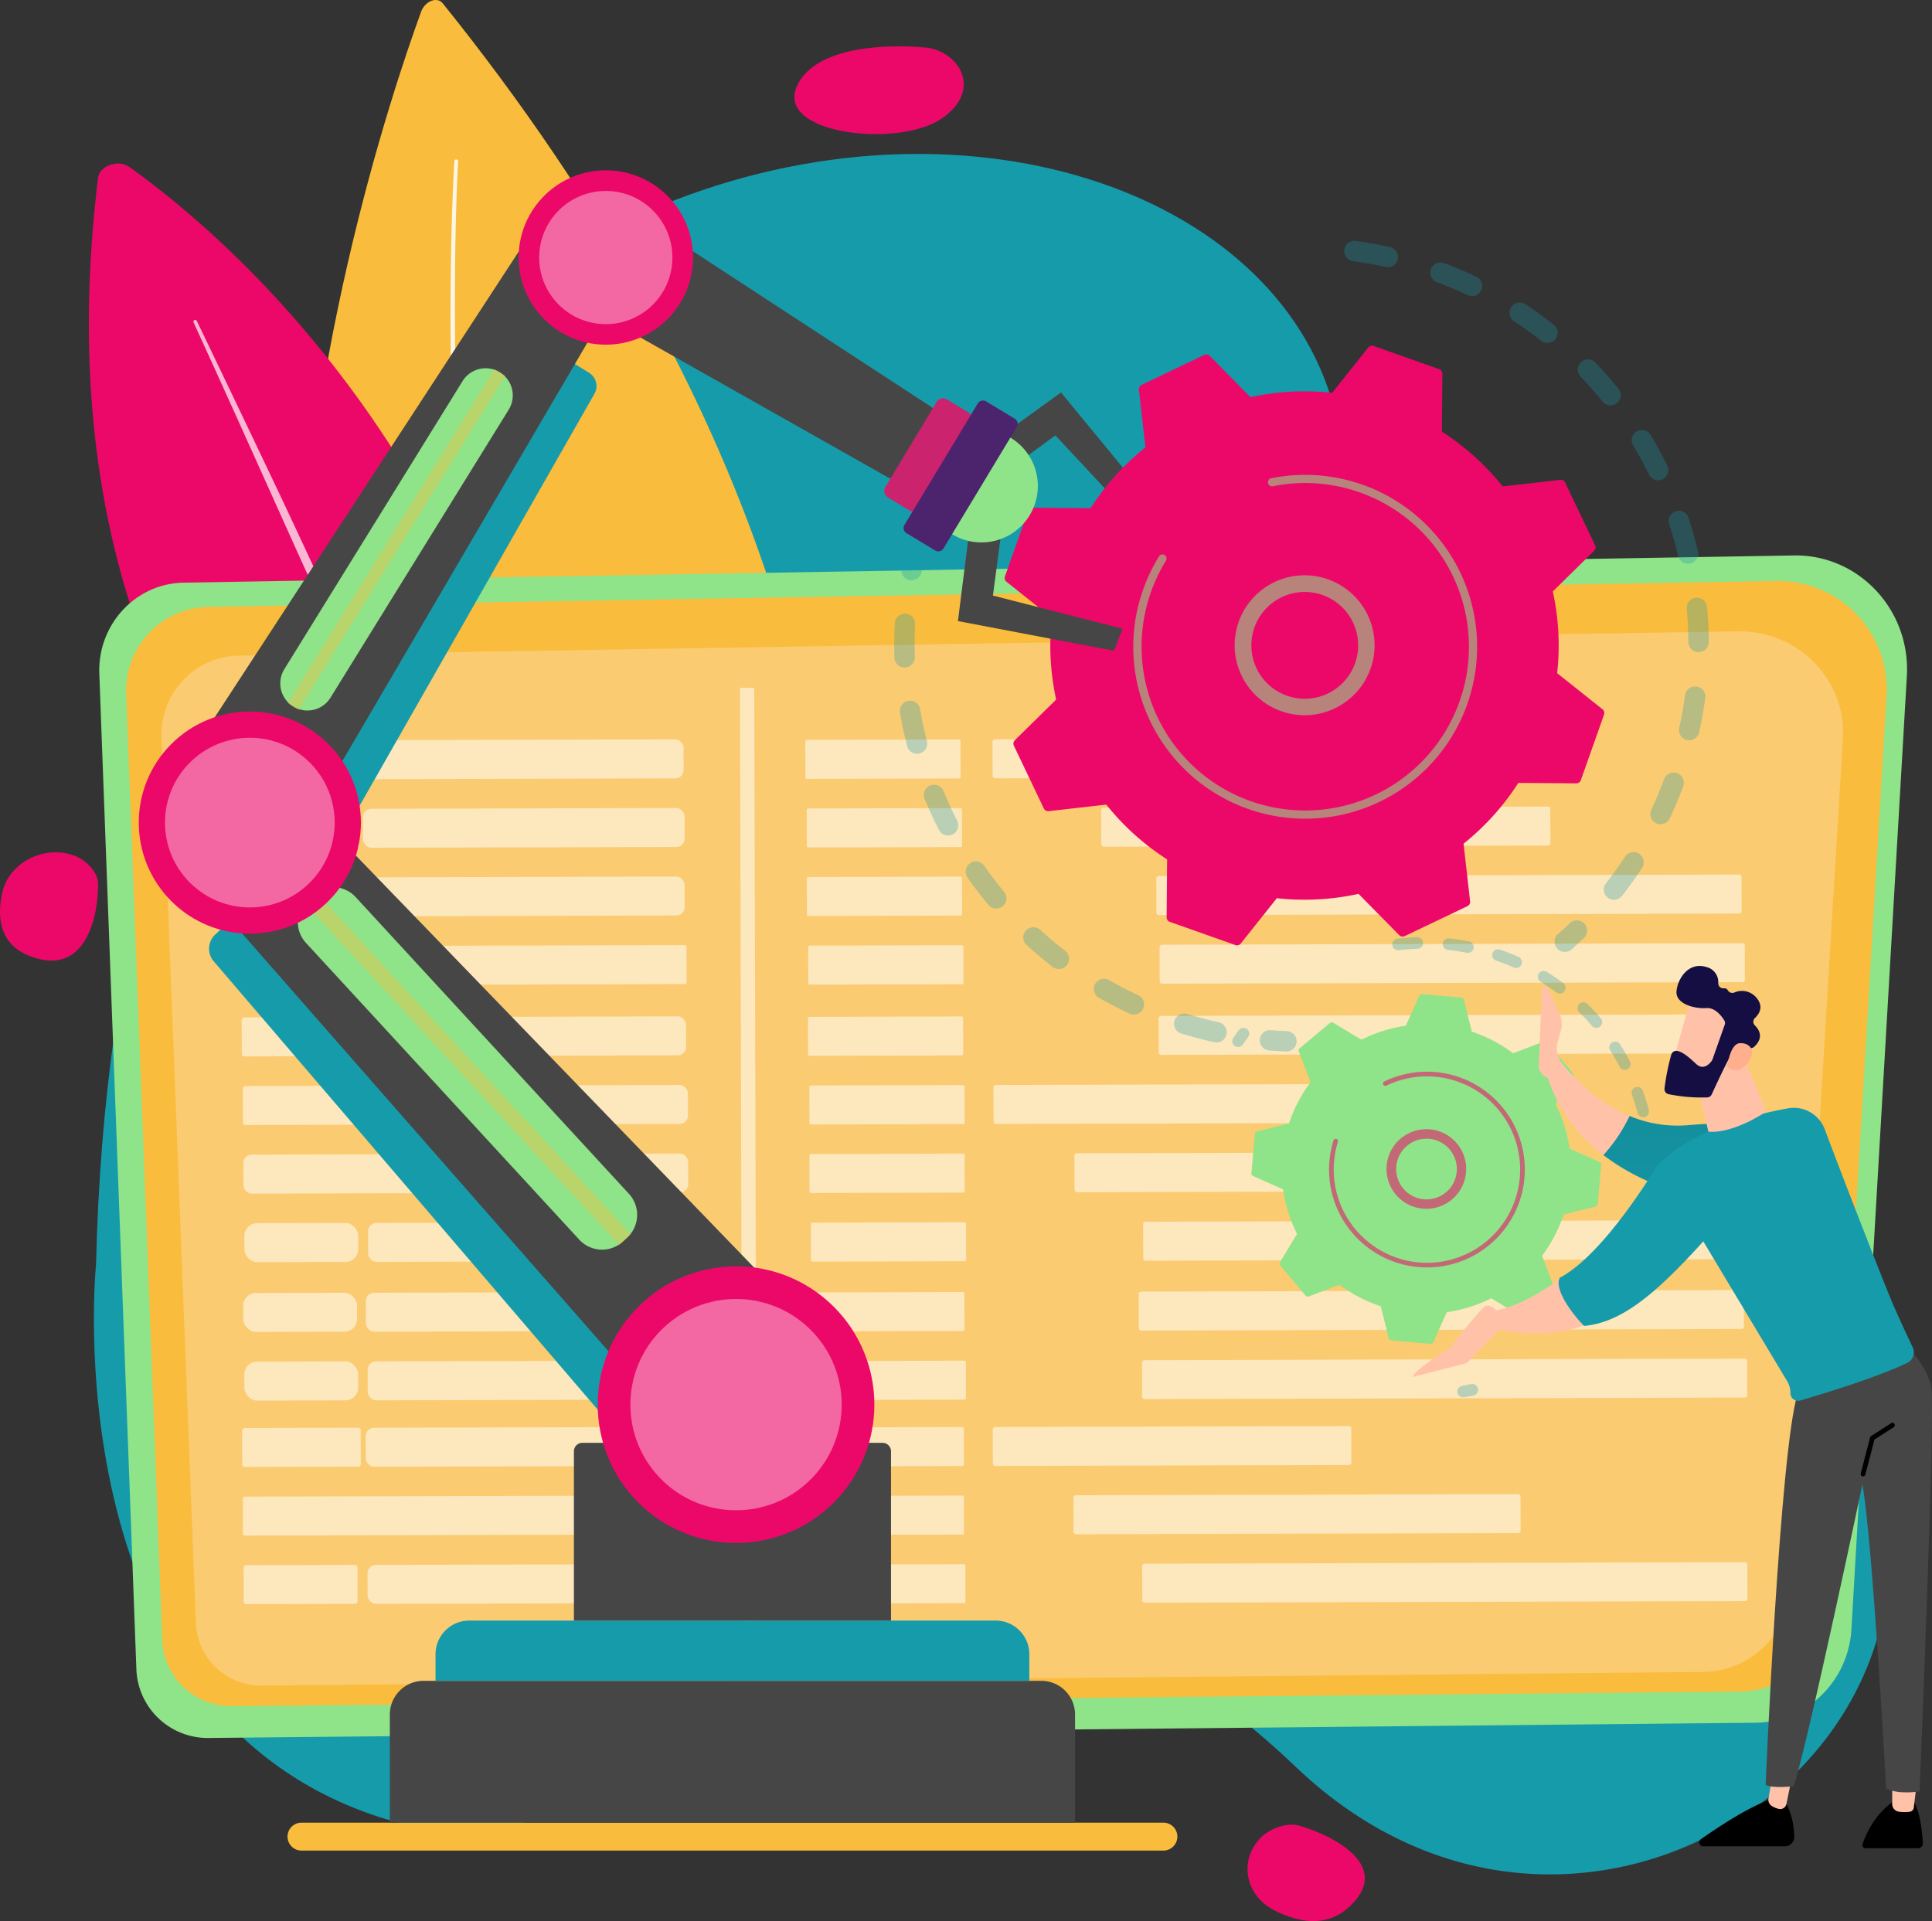 <svg xmlns="http://www.w3.org/2000/svg" xmlns:xlink="http://www.w3.org/1999/xlink" width="572.732" height="569.549" viewBox="0 0 572.732 569.549"><rect x="0" y="0" width="572.732" height="569.549" fill="#333333" stroke="none"/><defs><linearGradient id="linear-gradient" x1="9.456" y1="-4.719" x2="8.027" y2="-4.742" gradientUnits="objectBoundingBox"><stop offset="0" stop-color="#464646"></stop><stop offset="1" stop-color="#464646"></stop></linearGradient><linearGradient id="linear-gradient-2" x1="-1.181" y1="-6.061" x2="0.414" y2="-6.061" gradientUnits="objectBoundingBox"><stop offset="0" stop-color="#169bab"></stop><stop offset="1" stop-color="#169bab"></stop></linearGradient><linearGradient id="linear-gradient-7" x1="26.947" y1="-3.551" x2="33.626" y2="-5.591" gradientUnits="objectBoundingBox"><stop offset="0" stop-color="#cb236d"></stop><stop offset="1" stop-color="#4c246d"></stop></linearGradient><linearGradient id="linear-gradient-9" x1="11.523" y1="-3.92" x2="10.596" y2="-3.095" xlink:href="#linear-gradient-7"></linearGradient><linearGradient id="linear-gradient-10" x1="51.88" y1="-343.441" x2="52.52" y2="-343.441" xlink:href="#linear-gradient-2"></linearGradient><linearGradient id="linear-gradient-15" x1="-18.938" y1="-2.552" x2="-19.185" y2="0.456" gradientUnits="objectBoundingBox"><stop offset="0" stop-color="#138896"></stop><stop offset="1" stop-color="#169bab"></stop></linearGradient><linearGradient id="linear-gradient-16" x1="-39.765" y1="1.651" x2="-38.72" y2="1.651" gradientUnits="objectBoundingBox"><stop offset="0" stop-color="#2b3582"></stop><stop offset="1" stop-color="#150e42"></stop></linearGradient></defs><g id="Aurora_Booking_Automation" data-name="Aurora Booking Automation" transform="translate(0 0)"><g id="Illustration" transform="translate(0 0)"><path id="Tracciato_1051" data-name="Tracciato 1051" d="M141.173,559.47s-13.336,130.2,81.838,163.279,151.245-131.184,273.827-14.158c86.568,82.642,216.623-10.4,163.533-109.114-60.42-112.321-108.793-9.923-150.314-284.677C489.491,178.71,150.135,172.543,141.173,559.47Z" transform="translate(-112.694 -184.743)" fill="#169bab"></path><path id="Tracciato_1052" data-name="Tracciato 1052" d="M21.924,1276.536c-9.132-3.237-19.378,2.288-21.284,11.111-1.5,6.945-.931,15,7.851,18.57,16.987,6.914,20.715-11.963,20.58-21.337C29.011,1280.906,24.76,1277.541,21.924,1276.536Z" transform="translate(0.002 -1022.909)" fill="#ec0868"></path><path id="Tracciato_1053" data-name="Tracciato 1053" d="M1870.912,2734.511c-6.735,6.736-4.754,17.171,3.738,21.567,6.682,3.461,15.273,5.513,22.227-.816,13.451-12.246-4.832-21.355-14.643-24.192C1878.072,2729.868,1873,2732.423,1870.912,2734.511Z" transform="translate(-1497.049 -2189.806)" fill="#ec0868"></path><path id="Tracciato_1054" data-name="Tracciato 1054" d="M1226.5,69.642s-30.069-3.13-36.907,11.319,29.867,18.633,42.789,9.83S1236.961,69.848,1226.5,69.642Z" transform="translate(-953.264 -55.617)" fill="#ec0868"></path><path id="Tracciato_1055" data-name="Tracciato 1055" d="M482.343,3.5c-17.783,48.912-111.7,335.557,96.432,419.08,0,0,102.279-182.35-90-421.584C487.089-1.1,483.508.3,482.343,3.5Z" transform="translate(-357.517 -0.002)" fill="#fabc3c"></path><path id="Tracciato_1056" data-name="Tracciato 1056" d="M676.43,239.261c-.792,15.481-.99,31.014-.935,46.527s.5,31.032,1.256,46.529a886.342,886.342,0,0,0,9.174,92.573c4.8,30.626,11.44,61.028,21.339,90.384,2.5,7.33,5.15,14.6,8.122,21.745s6.157,14.192,9.638,21.091A215.363,215.363,0,0,0,749.984,597h0a1.327,1.327,0,1,1-2.056,1.678h0a217.408,217.408,0,0,1-25.107-39.459q-5.228-10.466-9.631-21.3c-2.948-7.213-5.6-14.54-8.078-21.919-9.833-29.564-16.365-60.095-21.052-90.82a887.786,887.786,0,0,1-8.813-92.791q-1.046-23.28-1.066-46.594c0-15.539.271-31.07,1.129-46.6a.561.561,0,1,1,1.121.061Z" transform="translate(-540.626 -191.383)" fill="#fff" opacity="0.86"></path><path id="Tracciato_1057" data-name="Tracciato 1057" d="M276.987,519.292S109.731,460.368,135.7,248.917c.432-3.526,6-5.475,9.176-3.219C174.483,266.706,275.851,350.882,276.987,519.292Z" transform="translate(-106.623 -196.252)" fill="#ec0868"></path><path id="Tracciato_1058" data-name="Tracciato 1058" d="M290.421,479.072q12.05,25.047,23.97,50.154,5.943,12.563,11.769,25.178l5.8,12.629c1.929,4.21,3.805,8.453,5.707,12.668,7.567,16.914,15.18,33.809,22.434,50.863,7.31,17.036,14.5,34.116,21.161,51.414a.493.493,0,0,1-.283.64.5.5,0,0,1-.634-.269l-5.45-12.767-5.547-12.734c-3.732-8.475-7.421-16.967-11.224-25.41l-11.357-25.356L335.31,580.769l-11.482-25.291c-3.855-8.421-7.627-16.88-11.434-25.325-7.611-16.9-15.2-33.8-22.93-50.63a.529.529,0,1,1,.957-.452Z" transform="translate(-232.081 -383.927)" fill="#fff" opacity="0.71"></path><path id="Tracciato_1059" data-name="Tracciato 1059" d="M173.55,839.327l477.329-8.066c19.215-.325,34.643,16.159,33.5,35.8L667.95,1149.6c-.9,15.464-13.338,27.577-28.471,27.734l-458.828,4.52a21.164,21.164,0,0,1-21.129-20.618L148.544,866.352C148,851.758,159.285,839.559,173.55,839.327Z" transform="translate(-119.102 -666.587)" fill="#8fe388"></path><path id="Tracciato_1060" data-name="Tracciato 1060" d="M213.1,877.206l464.872-7.674A32.152,32.152,0,0,1,710.6,903.589l-16,268.818a28.045,28.045,0,0,1-27.734,26.379L220.022,1203.1a20.4,20.4,0,0,1-20.578-19.612l-10.7-280.559A24.778,24.778,0,0,1,213.1,877.206Z" transform="translate(-151.341 -697.277)" fill="#fabc3c"></path><path id="Tracciato_1061" data-name="Tracciato 1061" d="M264.761,952l444.04-7.191c17.878-.291,32.226,14.4,31.165,31.913L724.679,1228.62a26.572,26.572,0,0,1-26.484,24.719l-426.83,4.045A19.321,19.321,0,0,1,251.71,1239L241.5,976.1A23.415,23.415,0,0,1,264.761,952Z" transform="translate(-193.643 -757.645)" fill="#fcdbac" opacity="0.47"></path><rect id="Rettangolo_141" data-name="Rettangolo 141" width="131.16" height="11.565" rx="2.47" transform="translate(71.474 219.538) rotate(-0.15)" fill="#fff" opacity="0.53"></rect><path id="Tracciato_1062" data-name="Tracciato 1062" d="M1250.63,1118.235l-45.083.119a.471.471,0,0,1-.47-.469l-.028-10.626a.465.465,0,0,1,.468-.47l45.083-.119a.466.466,0,0,1,.469.468l.03,10.626A.471.471,0,0,1,1250.63,1118.235Z" transform="translate(-966.333 -887.442)" fill="#fff" opacity="0.53"></path><path id="Tracciato_1063" data-name="Tracciato 1063" d="M1575.414,1116.9l-89.4.236a.747.747,0,0,1-.749-.745l-.028-10.073a.749.749,0,0,1,.745-.749l89.4-.234a.743.743,0,0,1,.749.745l.028,10.072A.749.749,0,0,1,1575.414,1116.9Z" transform="translate(-1191.018 -886.376)" fill="#fff" opacity="0.53"></path><path id="Tracciato_1064" data-name="Tracciato 1064" d="M394.533,1221.945l-33.676.089a.747.747,0,0,1-.749-.745l-.028-10.073a.749.749,0,0,1,.745-.749l33.667-.087a.743.743,0,0,1,.749.745l.028,10.071a.749.749,0,0,1-.735.749Z" transform="translate(-288.749 -970.608)" fill="#fff" opacity="0.53"></path><rect id="Rettangolo_142" data-name="Rettangolo 142" width="95.386" height="11.565" rx="2.47" transform="translate(107.559 239.79) rotate(-0.15)" fill="#fff" opacity="0.53"></rect><path id="Tracciato_1065" data-name="Tracciato 1065" d="M1252.762,1220.935l-45.083.119a.469.469,0,0,1-.471-.467l-.028-10.626a.472.472,0,0,1,.469-.472l45.081-.119a.472.472,0,0,1,.471.47l.028,10.626a.466.466,0,0,1-.468.469Z" transform="translate(-968.041 -969.798)" fill="#fff" opacity="0.53"></path><path id="Tracciato_1066" data-name="Tracciato 1066" d="M1780.262,1218.625l-131.657.347a.749.749,0,0,1-.749-.745l-.026-10.071a.745.745,0,0,1,.745-.749l131.657-.347a.743.743,0,0,1,.747.745l.028,10.071A.749.749,0,0,1,1780.262,1218.625Z" transform="translate(-1321.399 -967.945)" fill="#fff" opacity="0.53"></path><rect id="Rettangolo_143" data-name="Rettangolo 143" width="35.16" height="11.565" rx="3.77" transform="translate(71.357 260.181) rotate(-0.15)" fill="#fff" opacity="0.53"></rect><rect id="Rettangolo_144" data-name="Rettangolo 144" width="95.386" height="11.565" rx="2.47" transform="translate(107.567 260.106) rotate(-0.15)" fill="#fff" opacity="0.53"></rect><path id="Tracciato_1067" data-name="Tracciato 1067" d="M1252.862,1323.495l-45.083.119a.469.469,0,0,1-.471-.468l-.028-10.626a.471.471,0,0,1,.469-.471l45.081-.119a.471.471,0,0,1,.471.469l.028,10.626a.466.466,0,0,1-.468.47Z" transform="translate(-968.121 -1052.041)" fill="#fff" opacity="0.53"></path><path id="Tracciato_1068" data-name="Tracciato 1068" d="M1903.136,1320.427l-172.011.451a.746.746,0,0,1-.749-.745l-.026-10.071a.747.747,0,0,1,.745-.749l172.01-.454a.747.747,0,0,1,.749.745l.028,10.073A.749.749,0,0,1,1903.136,1320.427Z" transform="translate(-1387.573 -1049.579)" fill="#fff" opacity="0.53"></path><path id="Tracciato_1069" data-name="Tracciato 1069" d="M396.371,1427.185l-33.667.089a.747.747,0,0,1-.749-.745l-.026-10.071a.749.749,0,0,1,.745-.749l33.676-.089a.749.749,0,0,1,.749.745l.026,10.073a.743.743,0,0,1-.755.747Z" transform="translate(-290.232 -1135.19)" fill="#fff" opacity="0.53"></path><path id="Tracciato_1070" data-name="Tracciato 1070" d="M640.744,1426.025l-94.407.25a.489.489,0,0,1-.489-.489l-.028-10.586a.491.491,0,0,1,.487-.491l94.407-.248a.491.491,0,0,1,.491.487l.028,10.586a.489.489,0,0,1-.489.491Z" transform="translate(-437.694 -1134.26)" fill="#fff" opacity="0.53"></path><path id="Tracciato_1071" data-name="Tracciato 1071" d="M1255,1426.185l-45.083.119a.472.472,0,0,1-.472-.47l-.027-10.626a.469.469,0,0,1,.469-.47l45.081-.119a.467.467,0,0,1,.471.468l.028,10.626A.471.471,0,0,1,1255,1426.185Z" transform="translate(-969.837 -1134.388)" fill="#fff" opacity="0.53"></path><path id="Tracciato_1072" data-name="Tracciato 1072" d="M1908.006,1423.125l-172.01.454a.747.747,0,0,1-.749-.745l-.028-10.071a.747.747,0,0,1,.745-.749l172.012-.454a.749.749,0,0,1,.749.745l.026,10.071a.745.745,0,0,1-.745.749Z" transform="translate(-1391.478 -1131.934)" fill="#fff" opacity="0.53"></path><path id="Tracciato_1073" data-name="Tracciato 1073" d="M396.113,1533.785l-33.667.089a.747.747,0,0,1-.749-.745l-.028-10.073a.745.745,0,0,1,.745-.747l33.676-.089a.747.747,0,0,1,.749.745l.028,10.071a.747.747,0,0,1-.755.749Z" transform="translate(-290.024 -1220.673)" fill="#fff" opacity="0.53"></path><rect id="Rettangolo_145" data-name="Rettangolo 145" width="95.386" height="11.565" rx="2.47" transform="translate(107.988 301.563) rotate(-0.15)" fill="#fff" opacity="0.53"></rect><path id="Tracciato_1074" data-name="Tracciato 1074" d="M1254.58,1532.777l-45.081.117a.468.468,0,0,1-.472-.468L1209,1521.8a.47.47,0,0,1,.468-.472l45.083-.119a.469.469,0,0,1,.469.469l.03,10.626A.471.471,0,0,1,1254.58,1532.777Z" transform="translate(-969.5 -1219.863)" fill="#fff" opacity="0.53"></path><path id="Tracciato_1075" data-name="Tracciato 1075" d="M1906.564,1529.7l-172.01.454a.749.749,0,0,1-.749-.745l-.026-10.071a.744.744,0,0,1,.745-.749l172.009-.454a.747.747,0,0,1,.749.745l.025,10.071a.743.743,0,0,1-.745.749Z" transform="translate(-1390.322 -1217.401)" fill="#fff" opacity="0.53"></path><path id="Tracciato_1076" data-name="Tracciato 1076" d="M397.771,1636.487l-33.676.087a.747.747,0,0,1-.749-.745l-.026-10.071a.747.747,0,0,1,.745-.749l33.677-.089a.749.749,0,0,1,.749.745l.026,10.073A.747.747,0,0,1,397.771,1636.487Z" transform="translate(-291.347 -1303.028)" fill="#fff" opacity="0.53"></path><rect id="Rettangolo_146" data-name="Rettangolo 146" width="95.386" height="11.565" rx="2.47" transform="translate(108.543 321.91) rotate(-0.15)" fill="#fff" opacity="0.53"></rect><path id="Tracciato_1077" data-name="Tracciato 1077" d="M1256.712,1635.485l-45.083.119a.47.47,0,0,1-.469-.47l-.03-10.626a.47.47,0,0,1,.47-.47l45.083-.119a.468.468,0,0,1,.469.468l.028,10.626a.468.468,0,0,1-.468.471Z" transform="translate(-971.208 -1302.227)" fill="#fff" opacity="0.53"></path><path id="Tracciato_1078" data-name="Tracciato 1078" d="M1592.183,1633.957l-104.807.275a.747.747,0,0,1-.749-.745l-.028-10.071a.747.747,0,0,1,.745-.749l104.807-.278a.747.747,0,0,1,.749.745l.028,10.073A.749.749,0,0,1,1592.183,1633.957Z" transform="translate(-1192.108 -1301)" fill="#fff" opacity="0.53"></path><rect id="Rettangolo_147" data-name="Rettangolo 147" width="131.873" height="11.565" rx="2.47" transform="translate(72.133 342.322) rotate(-0.15)" fill="#fff" opacity="0.53"></rect><path id="Tracciato_1079" data-name="Tracciato 1079" d="M1256.812,1738.045l-45.083.119a.469.469,0,0,1-.469-.47l-.03-10.626a.47.47,0,0,1,.469-.47l45.083-.119a.468.468,0,0,1,.47.468l.027,10.626a.467.467,0,0,1-.467.472Z" transform="translate(-971.288 -1384.47)" fill="#fff" opacity="0.53"></path><path id="Tracciato_1080" data-name="Tracciato 1080" d="M1739.62,1735.855l-131.035.345a.747.747,0,0,1-.749-.745l-.026-10.071a.747.747,0,0,1,.745-.749l131.035-.344a.747.747,0,0,1,.749.745l.026,10.071A.749.749,0,0,1,1739.62,1735.855Z" transform="translate(-1289.307 -1382.714)" fill="#fff" opacity="0.53"></path><rect id="Rettangolo_148" data-name="Rettangolo 148" width="33.754" height="11.565" rx="3.77" transform="translate(72.424 362.646) rotate(-0.15)" fill="#fff" opacity="0.53"></rect><rect id="Rettangolo_149" data-name="Rettangolo 149" width="95.386" height="11.565" rx="2.47" transform="translate(109.105 362.572) rotate(-0.15)" fill="#fff" opacity="0.53"></rect><path id="Tracciato_1081" data-name="Tracciato 1081" d="M1258.952,1840.745l-45.083.119a.47.47,0,0,1-.472-.468l-.027-10.626a.471.471,0,0,1,.469-.471l45.081-.119a.472.472,0,0,1,.472.469l.028,10.626a.468.468,0,0,1-.468.469Z" transform="translate(-973.005 -1466.825)" fill="#fff" opacity="0.53"></path><path id="Tracciato_1082" data-name="Tracciato 1082" d="M1889.279,1837.667l-177.9.468a.747.747,0,0,1-.749-.745l-.027-10.071a.746.746,0,0,1,.745-.749l177.9-.469a.749.749,0,0,1,.749.745l.026,10.073A.748.748,0,0,1,1889.279,1837.667Z" transform="translate(-1371.735 -1464.355)" fill="#fff" opacity="0.53"></path><path id="Tracciato_1083" data-name="Tracciato 1083" d="M396.733,2148.265l-33.677.09a.745.745,0,0,1-.749-.745l-.028-10.071a.749.749,0,0,1,.745-.749l33.677-.089a.746.746,0,0,1,.749.745l.028,10.074a.744.744,0,0,1-.745.746Z" transform="translate(-290.513 -1713.427)" fill="#fff" opacity="0.53"></path><rect id="Rettangolo_150" data-name="Rettangolo 150" width="95.386" height="11.565" rx="2.47" transform="translate(108.383 423.293) rotate(-0.15)" fill="#fff" opacity="0.53"></rect><path id="Tracciato_1084" data-name="Tracciato 1084" d="M1255.68,2147.265l-45.081.119a.472.472,0,0,1-.472-.47l-.028-10.626a.469.469,0,0,1,.468-.471l45.083-.117a.47.47,0,0,1,.472.468l.028,10.626a.472.472,0,0,1-.469.471Z" transform="translate(-970.382 -1712.625)" fill="#fff" opacity="0.53"></path><path id="Tracciato_1085" data-name="Tracciato 1085" d="M1591.152,2145.777l-104.807.285a.749.749,0,0,1-.749-.744l-.026-10.073a.745.745,0,0,1,.745-.747l104.807-.278a.749.749,0,0,1,.749.745l.026,10.073A.747.747,0,0,1,1591.152,2145.777Z" transform="translate(-1191.283 -1711.438)" fill="#fff" opacity="0.53"></path><path id="Tracciato_1086" data-name="Tracciato 1086" d="M494.788,2249.645l-130.889.345a.489.489,0,0,1-.491-.487l-.028-10.587a.489.489,0,0,1,.489-.491l130.895-.344a.489.489,0,0,1,.489.489l.028,10.587a.487.487,0,0,1-.493.489Z" transform="translate(-291.395 -1794.723)" fill="#fff" opacity="0.53"></path><path id="Tracciato_1087" data-name="Tracciato 1087" d="M1255.78,2249.825l-45.081.119a.471.471,0,0,1-.471-.469l-.028-10.626a.465.465,0,0,1,.468-.469l45.083-.119a.47.47,0,0,1,.472.468l.028,10.626A.472.472,0,0,1,1255.78,2249.825Z" transform="translate(-970.462 -1794.868)" fill="#fff" opacity="0.53"></path><path id="Tracciato_1088" data-name="Tracciato 1088" d="M1738.22,2247.635l-131.034.344a.746.746,0,0,1-.749-.745l-.028-10.071a.747.747,0,0,1,.745-.749l131.035-.345a.746.746,0,0,1,.749.745l.026,10.071A.748.748,0,0,1,1738.22,2247.635Z" transform="translate(-1288.184 -1793.112)" fill="#fff" opacity="0.53"></path><path id="Tracciato_1089" data-name="Tracciato 1089" d="M397.625,2353.563l-32.26.085a.747.747,0,0,1-.749-.745l-.026-10.073a.745.745,0,0,1,.743-.749l32.262-.081a.747.747,0,0,1,.749.745l.026,10.071A.746.746,0,0,1,397.625,2353.563Z" transform="translate(-292.365 -1878.057)" fill="#fff" opacity="0.53"></path><rect id="Rettangolo_151" data-name="Rettangolo 151" width="95.386" height="11.565" rx="2.47" transform="translate(108.945 463.954) rotate(-0.15)" fill="#fff" opacity="0.53"></rect><path id="Tracciato_1090" data-name="Tracciato 1090" d="M1257.92,2352.526l-45.083.119a.465.465,0,0,1-.469-.467l-.028-10.626a.467.467,0,0,1,.467-.471l45.083-.119a.469.469,0,0,1,.469.47l.028,10.625a.466.466,0,0,1-.467.47Z" transform="translate(-972.179 -1877.224)" fill="#fff" opacity="0.53"></path><path id="Tracciato_1091" data-name="Tracciato 1091" d="M1887.888,2349.447l-177.9.468a.747.747,0,0,1-.749-.745l-.026-10.072a.747.747,0,0,1,.745-.749l177.9-.469a.749.749,0,0,1,.749.745l.026,10.073A.747.747,0,0,1,1887.888,2349.447Z" transform="translate(-1370.62 -1874.753)" fill="#fff" opacity="0.53"></path><rect id="Rettangolo_152" data-name="Rettangolo 152" width="33.754" height="11.565" rx="3.77" transform="translate(72.082 383.342) rotate(-0.15)" fill="#fff" opacity="0.53"></rect><rect id="Rettangolo_153" data-name="Rettangolo 153" width="95.386" height="11.565" rx="2.47" transform="translate(108.43 383.267) rotate(-0.15)" fill="#fff" opacity="0.53"></rect><path id="Tracciato_1092" data-name="Tracciato 1092" d="M1256.482,1945.185l-45.083.119a.472.472,0,0,1-.471-.468l-.028-10.626a.472.472,0,0,1,.469-.472l45.081-.119a.469.469,0,0,1,.471.467l.028,10.626A.47.47,0,0,1,1256.482,1945.185Z" transform="translate(-971.024 -1550.576)" fill="#fff" opacity="0.53"></path><path id="Tracciato_1093" data-name="Tracciato 1093" d="M1882.637,1942.185l-177.9.47a.747.747,0,0,1-.749-.745l-.026-10.071a.743.743,0,0,1,.743-.749l177.9-.47a.749.749,0,0,1,.749.745l.026,10.073a.745.745,0,0,1-.745.747Z" transform="translate(-1366.41 -1548.17)" fill="#fff" opacity="0.53"></path><rect id="Rettangolo_154" data-name="Rettangolo 154" width="33.754" height="11.565" rx="3.77" transform="translate(72.407 403.686) rotate(-0.15)" fill="#fff" opacity="0.53"></rect><rect id="Rettangolo_155" data-name="Rettangolo 155" width="95.386" height="11.565" rx="2.47" transform="translate(108.985 403.614) rotate(-0.15)" fill="#fff" opacity="0.53"></rect><path id="Tracciato_1094" data-name="Tracciato 1094" d="M1258.65,2047.917l-45.081.117a.468.468,0,0,1-.471-.468l-.028-10.626a.472.472,0,0,1,.468-.472l45.083-.119a.472.472,0,0,1,.472.47l.028,10.626A.471.471,0,0,1,1258.65,2047.917Z" transform="translate(-972.764 -1632.956)" fill="#fff" opacity="0.53"></path><path id="Tracciato_1095" data-name="Tracciato 1095" d="M1887.675,2044.821l-177.911.464a.749.749,0,0,1-.749-.745l-.026-10.073a.747.747,0,0,1,.745-.749l177.9-.467a.746.746,0,0,1,.749.745l.026,10.071A.747.747,0,0,1,1887.675,2044.821Z" transform="translate(-1370.444 -1630.47)" fill="#fff" opacity="0.53"></path><path id="Tracciato_1096" data-name="Tracciato 1096" d="M1112.03,1314.286l-3.7.01a.273.273,0,0,1-.273-.273l-.749-284.467a.271.271,0,0,1,.274-.275h3.7a.277.277,0,0,1,.275.274l.749,284.467A.273.273,0,0,1,1112.03,1314.286Z" transform="translate(-887.955 -825.383)" fill="#fff" opacity="0.53"></path><path id="Tracciato_1097" data-name="Tracciato 1097" d="M689.914,2727.81H434.4a4.136,4.136,0,0,0,0,8.272H689.914a4.136,4.136,0,0,0,0-8.272Z" transform="translate(-345.026 -2187.439)" fill="#fabc3c"></path><path id="Tracciato_1098" data-name="Tracciato 1098" d="M776.509,2515.53H593.376a10,10,0,0,0-10,10v32.056H786.507v-32.056A10,10,0,0,0,776.509,2515.53Z" transform="translate(-467.814 -2017.212)" fill="#464646"></path><path id="Tracciato_1099" data-name="Tracciato 1099" d="M817.8,2425.36H661.768a10,10,0,0,0-10,10v7.867H827.8v-7.867A10,10,0,0,0,817.8,2425.36Z" transform="translate(-522.656 -1944.904)" fill="#169bab"></path><path id="Tracciato_1100" data-name="Tracciato 1100" d="M861.308,2159.38H950.3a2.508,2.508,0,0,1,2.508,2.508v50.182h-94v-50.19A2.508,2.508,0,0,1,861.308,2159.38Z" transform="translate(-688.674 -1731.614)" fill="#464646"></path><path id="Tracciato_1101" data-name="Tracciato 1101" d="M314.71,1377.177a5.759,5.759,0,0,0-.45,8.009L442.9,1535.4a5.761,5.761,0,0,0,8.251.464l10.945-10.077L320.421,1371.92Z" transform="translate(-250.876 -1100.147)" fill="#169bab"></path><path id="Tracciato_1102" data-name="Tracciato 1102" d="M283.456,1140.36a11.62,11.62,0,0,0-16.258-.505l-11.537,10.624a11.622,11.622,0,0,0-.838,16.244l153.49,175.029,32.173-29.625a6.313,6.313,0,0,0,.264-9.031Z" transform="translate(-202.008 -911.59)" fill="#464646"></path><path id="Tracciato_1103" data-name="Tracciato 1103" d="M449.825,1330.147l-1.206,1.111a9.2,9.2,0,0,0-.537,12.993l81,87.963a9.194,9.194,0,0,0,12.993.537l1.206-1.111a9.2,9.2,0,0,0,.537-13l-81-87.969A9.2,9.2,0,0,0,449.825,1330.147Z" transform="translate(-357.369 -1064.697)" fill="#8fe388"></path><rect id="Rettangolo_156" data-name="Rettangolo 156" width="4.624" height="137.971" transform="matrix(0.736, -0.677, 0.677, 0.736, 90.16, 267.544)" fill="#fabc3c" opacity="0.39"></rect><circle id="Ellisse_29" data-name="Ellisse 29" cx="41.006" cy="41.006" r="41.006" transform="translate(160.205 416.436) rotate(-45)" fill="#ec0868"></circle><circle id="Ellisse_30" data-name="Ellisse 30" cx="31.323" cy="31.323" r="31.323" transform="translate(173.898 416.436) rotate(-45)" fill="#fff" opacity="0.39"></circle><path id="Tracciato_1104" data-name="Tracciato 1104" d="M408.71,684.2l10.16,6.286a4.624,4.624,0,0,0,6.434-1.618l78.645-137.977a4.624,4.624,0,0,0-1.571-6.246l-5.3-3.28Z" transform="translate(-327.745 -434.119)" fill="#169bab"></path><path id="Tracciato_1105" data-name="Tracciato 1105" d="M381.748,359.184l10.709,6.626a9.332,9.332,0,0,1,3.126,12.678l-94.468,161.32L271.256,521.33a5.069,5.069,0,0,1-1.585-7.082L369,362.049A9.334,9.334,0,0,1,381.748,359.184Z" transform="translate(-215.59 -286.911)" fill="#464646"></path><path id="Tracciato_1106" data-name="Tracciato 1106" d="M473.48,554.955l-52.825,85.38a8.043,8.043,0,1,0,13.681,8.463l52.825-85.38a8.044,8.044,0,1,0-13.681-8.465Z" transform="translate(-336.359 -441.961)" fill="#8fe388"></path><rect id="Rettangolo_157" data-name="Rettangolo 157" width="3.712" height="116.491" transform="matrix(-0.85, -0.526, 0.526, -0.85, 88.482, 210.432)" fill="#fabc3c" opacity="0.39"></rect><circle id="Ellisse_31" data-name="Ellisse 31" cx="32.928" cy="32.928" r="32.928" transform="translate(27.499 243.878) rotate(-45)" fill="#ec0868"></circle><circle id="Ellisse_32" data-name="Ellisse 32" cx="25.152" cy="25.152" r="25.152" transform="translate(38.495 243.878) rotate(-45)" fill="#fff" opacity="0.39"></circle><path id="Tracciato_1107" data-name="Tracciato 1107" d="M951.107,377.261l-5.136,8.447c-2.072,3.405-5.82,4.937-8.433,3.443l-96.438-54.5L855.428,311.1c1.161-1.91,3.282-2.724,4.695-1.8l90.164,58.892C952.807,369.823,953.179,373.856,951.107,377.261Z" transform="translate(-674.48 -247.722)" fill="#464646"></path><circle id="Ellisse_33" data-name="Ellisse 33" cx="25.848" cy="25.848" r="25.848" transform="translate(152.703 51.577) rotate(-2.36)" fill="#ec0868"></circle><circle id="Ellisse_34" data-name="Ellisse 34" cx="19.744" cy="19.744" r="19.744" transform="translate(159.843 56.61)" fill="#fff" opacity="0.39"></circle><path id="Tracciato_1108" data-name="Tracciato 1108" d="M1478.73,602.95l21.6-15.59,29.923,36.392-4.536,5.359-27.054-29.023-16.713,12.233Z" transform="translate(-1185.797 -471.006)" fill="url(#linear-gradient)"></path><g id="Raggruppa_9" data-name="Raggruppa 9" transform="translate(398.475 71.404)" opacity="0.3"><path id="Tracciato_1109" data-name="Tracciato 1109" d="M2011.609,362.755a3.025,3.025,0,0,1,3.342-2.276c3.384.46,6.8,1.072,10.145,1.821a3.023,3.023,0,0,1,2.28,3.609l-.014.057a3.021,3.021,0,0,1-3.6,2.233c-3.181-.713-6.422-1.294-9.637-1.729a3.025,3.025,0,0,1-2.589-3.4A1.722,1.722,0,0,1,2011.609,362.755Zm25.532,6.424a2.716,2.716,0,0,1,.107-.343,3.023,3.023,0,0,1,3.887-1.783c3.213,1.2,6.4,2.546,9.488,4.005a3.021,3.021,0,1,1-2.575,5.464c-2.932-1.387-5.965-2.666-9.017-3.805a3.023,3.023,0,0,1-1.9-3.538Zm23.484,11.886a3.02,3.02,0,0,1,4.6-1.811c2.858,1.878,5.673,3.9,8.361,6.024a3.025,3.025,0,1,1-3.74,4.754c-2.553-2.013-5.224-3.936-7.939-5.721a3.02,3.02,0,0,1-1.288-3.245Zm20.239,16.838a3.021,3.021,0,0,1,5.117-1.373c2.377,2.474,4.66,5.077,6.807,7.742a3.028,3.028,0,1,1-4.715,3.8c-2.039-2.53-4.214-5-6.464-7.353a3.018,3.018,0,0,1-.754-2.809Zm15.974,20.933a3.021,3.021,0,0,1,5.527-.838c1.757,2.928,3.413,5.975,4.921,9.051a3.023,3.023,0,1,1-5.428,2.661c-1.431-2.926-3.007-5.82-4.674-8.6a3.011,3.011,0,0,1-.355-2.264Zm10.945,23.944a3.021,3.021,0,0,1,5.808-.23c1.068,3.249,2.009,6.587,2.8,9.917a3.023,3.023,0,1,1-5.885,1.387c-.748-3.17-1.642-6.339-2.656-9.422a3.018,3.018,0,0,1-.076-1.646Zm-19.237,109.3a3.042,3.042,0,0,1,.561-1.149c2-2.553,3.926-5.23,5.707-7.954a3.023,3.023,0,0,1,5.057,3.31c-1.876,2.868-3.9,5.687-6.01,8.376a3.023,3.023,0,0,1-5.315-2.575Zm24.592-83.534a3.023,3.023,0,0,1,5.943.436c.317,3.407.491,6.868.515,10.289a3.023,3.023,0,1,1-6.044.042c-.024-3.249-.188-6.537-.49-9.77A3.049,3.049,0,0,1,2113.139,468.543Zm-10.781,61.131a3,3,0,0,1,.2-.573c1.387-2.94,2.657-5.979,3.788-9.031a3.023,3.023,0,0,1,5.67,2.1c-1.189,3.211-2.534,6.409-3.988,9.509a3.023,3.023,0,0,1-5.672-2Zm10.258-34.82a3.023,3.023,0,0,1,5.931,1.119c-.454,3.387-1.058,6.8-1.8,10.145a.106.106,0,0,1-.014.063,3.021,3.021,0,1,1-5.885-1.373c.7-3.17,1.277-6.418,1.707-9.635a3.147,3.147,0,0,1,.062-.319Z" transform="translate(-2011.511 -360.452)" fill="url(#linear-gradient-2)"></path><path id="Tracciato_1110" data-name="Tracciato 1110" d="M2326.5,1383.158a3,3,0,0,1,.933-1.547c1.167-1.03,2.332-2.106,3.465-3.189a3.021,3.021,0,1,1,4.184,4.358c-1.189,1.143-2.417,2.272-3.645,3.367a3.021,3.021,0,0,1-4.937-2.971Z" transform="translate(-2264.034 -1176.09)" fill="url(#linear-gradient-2)"></path></g><g id="Raggruppa_10" data-name="Raggruppa 10" transform="translate(265.081 96.44)" opacity="0.3"><path id="Tracciato_1111" data-name="Tracciato 1111" d="M1885.342,1543.988a3.025,3.025,0,0,1,3.169-2.294c1.553.125,3.136.22,4.7.281a3.023,3.023,0,1,1-.236,6.041c-1.648-.066-3.314-.165-4.952-.3a3.024,3.024,0,0,1-2.773-3.255A3.115,3.115,0,0,1,1885.342,1543.988Z" transform="translate(-1776.861 -1332.722)" fill="url(#linear-gradient-2)"></path><path id="Tracciato_1112" data-name="Tracciato 1112" d="M1341.576,612.337q.493-2.026,1.062-4.051a3.023,3.023,0,1,1,5.822,1.628c-.872,3.114-1.615,6.258-2.215,9.378a3.026,3.026,0,1,1-5.943-1.141C1340.682,616.22,1341.106,614.265,1341.576,612.337Zm6.4-19.087a3.221,3.221,0,0,1,.164-.489c1.339-3.094,2.825-6.167,4.416-9.13a3.021,3.021,0,0,1,5.325,2.857c-1.51,2.815-2.92,5.745-4.194,8.675a3.023,3.023,0,0,1-5.711-1.912Zm-9.58,40.689a3.021,3.021,0,0,1,5.943.88c-.168,3.187-.2,6.426-.1,9.628a3.023,3.023,0,1,1-6.042.2c-.1-3.368-.069-6.781.109-10.139A3.027,3.027,0,0,1,1338.394,633.94Zm22.428-63.193a3.026,3.026,0,0,1,.5-1.064c1.981-2.722,4.11-5.392,6.315-7.936a3.023,3.023,0,0,1,4.556,3.962c-2.094,2.415-4.112,4.952-6,7.528a3.023,3.023,0,0,1-5.38-2.5ZM1339.89,659.79a3.023,3.023,0,0,1,5.917.2c.535,3.146,1.214,6.313,2.015,9.416a3.021,3.021,0,1,1-5.85,1.511c-.846-3.265-1.559-6.6-2.124-9.9A3.007,3.007,0,0,1,1339.89,659.79Zm7.132,24.895a3.021,3.021,0,0,1,5.733-.434c1.214,2.962,2.575,5.907,4.023,8.752a3.023,3.023,0,1,1-5.383,2.752c-1.531-3-2.955-6.094-4.233-9.21a3,3,0,0,1-.141-1.86Zm12.393,22.747a3.023,3.023,0,0,1,5.416-1.012c1.832,2.629,3.793,5.21,5.832,7.668a3.023,3.023,0,1,1-4.654,3.857c-2.145-2.587-4.211-5.3-6.141-8.069a3.019,3.019,0,0,1-.446-2.444Zm17.058,19.5a3.021,3.021,0,0,1,4.976-1.51c2.361,2.163,4.842,4.249,7.371,6.2a3.022,3.022,0,0,1-3.693,4.784c-2.664-2.054-5.275-4.253-7.761-6.537a3.021,3.021,0,0,1-.885-2.94ZM1397.4,742.22a3.021,3.021,0,0,1,4.438-1.916c2.773,1.585,5.65,3.072,8.552,4.421a3.023,3.023,0,1,1-2.548,5.481c-3.057-1.42-6.085-2.987-9-4.657a3.023,3.023,0,0,1-1.43-3.33Zm23.772,10.3c.016-.061.032-.121.05-.18a3.023,3.023,0,0,1,3.782-1.995c2.25.7,4.556,1.331,6.832,1.89q1.243.3,2.482.574a3.022,3.022,0,0,1,2.3,3.6,2.989,2.989,0,0,1-3.6,2.3q-1.307-.289-2.611-.606c-2.4-.594-4.822-1.254-7.189-1.981a3.02,3.02,0,0,1-2.046-3.6Z" transform="translate(-1338.133 -546.166)" fill="url(#linear-gradient-2)"></path><path id="Tracciato_1113" data-name="Tracciato 1113" d="M1540.888,492.242a3.014,3.014,0,0,1,.945-1.557c1.23-1.078,2.508-2.149,3.8-3.185a3.024,3.024,0,0,1,3.79,4.715c-1.222.991-2.435,2-3.606,3.027a3.021,3.021,0,0,1-4.924-2.991Z" transform="translate(-1500.653 -486.832)" fill="url(#linear-gradient-2)"></path></g><path id="Tracciato_1114" data-name="Tracciato 1114" d="M1544.031,528.987a1.41,1.41,0,0,0-.792,1.434l1.943,17.08a74.88,74.88,0,0,0-16.244,18.027l-17.181-.139a1.412,1.412,0,0,0-1.341.941l-6.88,19.441a1.413,1.413,0,0,0,.454,1.575l13.443,10.7a74.853,74.853,0,0,0,1.286,24.229l-12.254,12.058a1.415,1.415,0,0,0-.283,1.614l8.883,18.621a1.415,1.415,0,0,0,1.434.792l17.082-1.943a74.844,74.844,0,0,0,18.027,16.244l-.137,17.179a1.409,1.409,0,0,0,.941,1.343l19.439,6.878a1.411,1.411,0,0,0,1.585-.452l10.7-13.443a74.9,74.9,0,0,0,24.227-1.286l12.06,12.252a1.41,1.41,0,0,0,1.606.275l18.609-8.883a1.409,1.409,0,0,0,.792-1.434l-1.943-17.082a74.877,74.877,0,0,0,16.244-18.027l17.181.137a1.413,1.413,0,0,0,1.343-.941l6.878-19.441a1.41,1.41,0,0,0-.454-1.585l-13.443-10.7a74.86,74.86,0,0,0-1.286-24.229l12.255-12.058a1.41,1.41,0,0,0,.283-1.614l-8.883-18.609a1.412,1.412,0,0,0-1.434-.792l-17.078,1.937a74.932,74.932,0,0,0-18.027-16.244l.139-17.179a1.414,1.414,0,0,0-.943-1.343l-19.439-6.878a1.414,1.414,0,0,0-1.585.452l-10.7,13.445a74.91,74.91,0,0,0-24.227,1.284l-12.058-12.252a1.414,1.414,0,0,0-1.616-.283Z" transform="translate(-1205.625 -414.874)" fill="#ec0868"></path><path id="Tracciato_1115" data-name="Tracciato 1115" d="M1848.155,876.871a20.743,20.743,0,1,1-.491,3A20.743,20.743,0,0,1,1848.155,876.871Zm35.572,8.716a16.089,16.089,0,0,0,.4-2.324,15.831,15.831,0,1,0-.4,2.324Z" transform="translate(-1481.58 -690.413)" fill="#8fe388" opacity="0.56"></path><path id="Tracciato_1116" data-name="Tracciato 1116" d="M1697.285,749.683a51.757,51.757,0,0,1,1.5-5.018h0c.184-.523.378-1.042.578-1.557a51.28,51.28,0,0,1,3.566-7.345l.056-.1c.054-.089.107-.18.162-.269.1-.176.212-.351.319-.525a1.206,1.206,0,0,1,1.321-.549,1.248,1.248,0,0,1,.349.147,1.21,1.21,0,0,1,.4,1.664,48.6,48.6,0,0,0,3.114,55.463,48.26,48.26,0,0,0,22,15.826,48.54,48.54,0,1,0,27.65-92.931,48.382,48.382,0,0,0-21.07-.42,1.212,1.212,0,1,1-.479-2.377,50.971,50.971,0,1,1-1.908,99.514,52.386,52.386,0,0,1-5.026-1.5,50.976,50.976,0,0,1-32.545-60.023Z" transform="translate(-1359.896 -569.905)" fill="#8fe388" opacity="0.56"></path><rect id="Rettangolo_158" data-name="Rettangolo 158" width="11.856" height="33.926" rx="2.18" transform="matrix(0.856, 0.516, -0.516, 0.856, 278.793, 117.271)" fill="url(#linear-gradient-7)"></rect><path id="Tracciato_1117" data-name="Tracciato 1117" d="M1436.846,789.342l-3.326,26.426,46.283,8.811,2.526-6.551-38.441-9.825,2.724-20.533Z" transform="translate(-1149.544 -631.635)" fill="url(#linear-gradient)"></path><path id="Tracciato_1118" data-name="Tracciato 1118" d="M1415.11,678.529a16.725,16.725,0,1,0,17.454-28.189Z" transform="translate(-1134.78 -521.51)" fill="#8fe388"></path><path id="Tracciato_1119" data-name="Tracciato 1119" d="M1355.137,631.858l-2.732,4.531a1.793,1.793,0,0,0,.691,2.435l8.4,5.065a1.79,1.79,0,0,0,2.474-.525l21.791-36.121a1.793,1.793,0,0,0-.692-2.435l-8.4-5.065a1.794,1.794,0,0,0-2.476.525l-2.5,4.16Z" transform="translate(-1084.31 -480.71)" fill="url(#linear-gradient-9)"></path><g id="Raggruppa_11" data-name="Raggruppa 11" transform="translate(412.732 277.853)" opacity="0.3"><path id="Tracciato_1120" data-name="Tracciato 1120" d="M2083.479,1404.773a1.721,1.721,0,0,1,1.521-1.725c1.93-.226,3.9-.371,5.852-.432a1.722,1.722,0,0,1,1.783,1.666v.034a1.722,1.722,0,0,1-1.668,1.739c-1.855.058-3.724.2-5.559.41a1.721,1.721,0,0,1-1.907-1.51A.705.705,0,0,1,2083.479,1404.773Zm14.988-.065a1.793,1.793,0,0,1,.01-.2,1.719,1.719,0,0,1,1.892-1.529c1.941.2,3.892.5,5.8.866a1.722,1.722,0,1,1-.652,3.38c-1.813-.351-3.665-.628-5.511-.824A1.72,1.72,0,0,1,2098.467,1404.708Zm14.63,3.235a1.722,1.722,0,0,1,2.278-1.648c1.842.632,3.681,1.351,5.464,2.14a1.721,1.721,0,1,1-1.387,3.148c-1.692-.749-3.437-1.432-5.186-2.032a1.72,1.72,0,0,1-1.167-1.607Zm13.542,6.426a1.722,1.722,0,0,1,2.629-1.48c1.654,1.028,3.284,2.141,4.845,3.306a1.721,1.721,0,1,1-2.058,2.757c-1.482-1.107-3.031-2.163-4.6-3.142a1.712,1.712,0,0,1-.813-1.432Zm11.767,9.285a1.721,1.721,0,0,1,2.93-1.244c1.387,1.367,2.726,2.813,3.994,4.3a1.722,1.722,0,0,1-2.617,2.235c-1.2-1.41-2.482-2.785-3.8-4.085A1.718,1.718,0,0,1,2138.406,1423.653Zm9.422,11.656a1.719,1.719,0,0,1,3.17-.947c1.048,1.64,2.038,3.348,2.944,5.071a1.72,1.72,0,1,1-3.047,1.6c-.86-1.638-1.8-3.26-2.8-4.82A1.714,1.714,0,0,1,2147.827,1435.31Zm4.841,62.995a1.71,1.71,0,0,1,.147-.713c.745-1.692,1.424-3.439,2.022-5.192a1.72,1.72,0,1,1,3.257,1.109c-.63,1.846-1.347,3.687-2.13,5.469a1.722,1.722,0,0,1-3.3-.673Zm1.757-49.544a1.72,1.72,0,0,1,3.34-.594c.658,1.835,1.242,3.718,1.74,5.6a1.722,1.722,0,1,1-3.328.878c-.471-1.783-1.026-3.578-1.65-5.317a1.742,1.742,0,0,1-.1-.573Zm2.7,35.234a1.683,1.683,0,0,1,.03-.345c.348-1.817.62-3.673.814-5.515a1.72,1.72,0,1,1,3.421.356c-.2,1.94-.49,3.893-.856,5.8a1.72,1.72,0,0,1-3.409-.3Zm.733-20.652a1.722,1.722,0,0,1,3.429-.22c.23,1.931.378,3.9.442,5.848,0,.012,0,.024,0,.036a1.72,1.72,0,1,1-3.439.077c-.062-1.852-.2-3.72-.422-5.547,0-.072-.008-.138-.01-.2Z" transform="translate(-2083.479 -1402.615)" fill="url(#linear-gradient-10)"></path><path id="Tracciato_1121" data-name="Tracciato 1121" d="M2403.229,1922.594a1.7,1.7,0,0,1,.3-.99c.5-.735.991-1.492,1.458-2.249a1.72,1.72,0,0,1,2.924,1.813c-.5.792-1.01,1.585-1.535,2.377a1.719,1.719,0,0,1-3.144-.947Z" transform="translate(-2339.888 -1816.337)" fill="url(#linear-gradient-10)"></path></g><g id="Raggruppa_12" data-name="Raggruppa 12" transform="translate(353.592 304.737)" opacity="0.3"><path id="Tracciato_1122" data-name="Tracciato 1122" d="M2180.87,2073.555a1.719,1.719,0,0,1,1.428-1.713c.873-.151,1.759-.321,2.631-.509a1.722,1.722,0,1,1,.725,3.368c-.919.2-1.852.378-2.773.537a1.723,1.723,0,0,1-1.981-1.4,1.628,1.628,0,0,1-.029-.28Z" transform="translate(-2102.437 -1965.714)" fill="url(#linear-gradient-10)"></path><path id="Tracciato_1123" data-name="Tracciato 1123" d="M1784.94,1622.09c0-.792,0-1.585.012-2.377a1.722,1.722,0,1,1,3.441.073c-.04,1.843,0,3.681.1,5.485a1.722,1.722,0,0,1-3.435.21C1785,1624.358,1784.952,1623.219,1784.94,1622.09Zm.832-11.43a1.651,1.651,0,0,1,.02-.291c.3-1.9.685-3.8,1.145-5.659a1.72,1.72,0,0,1,3.34.822c-.436,1.767-.792,3.566-1.088,5.376a1.719,1.719,0,0,1-3.417-.247Zm.468,23.792a1.719,1.719,0,0,1,3.407-.357c.356,1.783.792,3.566,1.3,5.325a1.72,1.72,0,0,1-3.3.959c-.535-1.845-.991-3.73-1.373-5.606A1.762,1.762,0,0,1,1786.24,1634.451Zm3.435-38.017a1.734,1.734,0,0,1,.123-.656c.709-1.783,1.5-3.566,2.362-5.269a1.719,1.719,0,1,1,3.076,1.537c-.814,1.628-1.567,3.312-2.24,5a1.721,1.721,0,0,1-3.32-.616Zm1.046,52.06a1.722,1.722,0,0,1,3.292-.723c.739,1.66,1.561,3.31,2.442,4.907a1.721,1.721,0,0,1-3.013,1.662c-.927-1.682-1.783-3.419-2.575-5.166A1.7,1.7,0,0,1,1790.72,1648.494Zm7.454,12.718a1.719,1.719,0,0,1,3.1-1.048c1.088,1.46,2.25,2.894,3.455,4.257a1.721,1.721,0,0,1-2.575,2.278c-1.268-1.436-2.49-2.943-3.635-4.481A1.7,1.7,0,0,1,1798.175,1661.212ZM1808.224,1672a1.719,1.719,0,0,1,2.843-1.323c1.387,1.188,2.829,2.336,4.3,3.4a1.721,1.721,0,0,1-2.021,2.785c-1.549-1.123-3.073-2.33-4.527-3.582a1.71,1.71,0,0,1-.6-1.284Zm12.161,8.342a1.723,1.723,0,0,1,2.532-1.535c1.608.86,3.271,1.66,4.941,2.377a1.724,1.724,0,0,1-1.359,3.17c-1.759-.757-3.51-1.6-5.2-2.5A1.722,1.722,0,0,1,1820.385,1680.346Zm13.7,5.471a1.72,1.72,0,0,1,2.179-1.68c1.753.483,3.55.9,5.349,1.23a1.722,1.722,0,0,1-.63,3.384c-1.886-.353-3.777-.792-5.624-1.3A1.722,1.722,0,0,1,1834.09,1685.817Zm14.56,2.326v-.107a1.718,1.718,0,0,1,1.8-1.632c1.339.065,2.7.091,4.035.075.483,0,.968-.018,1.45-.034a1.733,1.733,0,0,1,1.328,2.9,1.7,1.7,0,0,1-1.207.541c-.507.016-1.014.028-1.525.034-1.406.018-2.835,0-4.243-.079A1.72,1.72,0,0,1,1848.65,1688.143Z" transform="translate(-1784.94 -1579.409)" fill="url(#linear-gradient-10)"></path><path id="Tracciato_1124" data-name="Tracciato 1124" d="M1844,1542.3a1.715,1.715,0,0,1,.3-.991c.525-.768,1.078-1.539,1.642-2.294a1.72,1.72,0,0,1,2.756,2.06c-.535.717-1.06,1.45-1.561,2.179a1.72,1.72,0,0,1-3.138-.953Z" transform="translate(-1832.3 -1538.325)" fill="url(#linear-gradient-10)"></path></g><path id="Tracciato_1125" data-name="Tracciato 1125" d="M1886.95,1503.815a.8.8,0,0,0-.236.9l3.486,9.144a42.633,42.633,0,0,0-6.4,12.238l-9.5,2.352a.808.808,0,0,0-.608.709l-1.044,11.688a.806.806,0,0,0,.472.806l8.926,4a42.654,42.654,0,0,0,4.132,13.179l-5.052,8.382a.8.8,0,0,0,.071.929l7.528,9.007a.806.806,0,0,0,.9.236l9.144-3.486a42.624,42.624,0,0,0,12.237,6.4l2.354,9.493a.792.792,0,0,0,.709.606l11.688,1.046a.8.8,0,0,0,.8-.472l4-8.926a42.6,42.6,0,0,0,13.177-4.134l8.381,5.053a.807.807,0,0,0,.931-.071l9.005-7.528a.8.8,0,0,0,.236-.9l-3.484-9.144a42.624,42.624,0,0,0,6.4-12.237l9.495-2.353a.793.793,0,0,0,.606-.709l1.046-11.687a.8.8,0,0,0-.474-.8l-8.924-4a42.622,42.622,0,0,0-4.134-13.177l5.052-8.382a.8.8,0,0,0-.071-.931l-7.528-9.008a.809.809,0,0,0-.9-.236l-9.144,3.487a42.636,42.636,0,0,0-12.239-6.4l-2.351-9.493a.8.8,0,0,0-.709-.606l-11.688-1.046a.806.806,0,0,0-.807.474l-4,8.914a42.652,42.652,0,0,0-13.179,4.134l-8.38-5.046a.806.806,0,0,0-.931.073Z" transform="translate(-1501.678 -1193.019)" fill="#8fe388"></path><path id="Tracciato_1126" data-name="Tracciato 1126" d="M2074.9,1701.888a11.8,11.8,0,1,1,.147,1.728A11.8,11.8,0,0,1,2074.9,1701.888Zm20.848-.22a9.227,9.227,0,0,0-.115-1.337,9,9,0,1,0,.115,1.337Z" transform="translate(-1663.865 -1355.181)" fill="#ec0868" opacity="0.56"></path><path id="Tracciato_1127" data-name="Tracciato 1127" d="M1988.874,1633.333a29.446,29.446,0,0,1,.115-2.971h0c.028-.315.061-.628.1-.941a29.234,29.234,0,0,1,.927-4.556l.018-.061c.016-.058.034-.115.05-.173.034-.111.067-.222.1-.333a.686.686,0,0,1,.648-.485.72.72,0,0,1,.214.032.687.687,0,0,1,.452.862,27.653,27.653,0,0,0,23.928,35.75,28.435,28.435,0,0,0,2.843.111,27.638,27.638,0,0,0,2.072-55.164,27.132,27.132,0,0,0-2.8-.109,27.587,27.587,0,0,0-11.678,2.746.668.668,0,0,1-.291.069.687.687,0,0,1-.307-1.307,29.014,29.014,0,1,1,13.025,55.136,29.58,29.58,0,0,1-2.983-.115,29.018,29.018,0,0,1-26.432-28.5Z" transform="translate(-1594.88 -1286.183)" fill="#ec0868" opacity="0.56"></path><path id="Tracciato_1128" data-name="Tracciato 1128" d="M2228.363,1927.532l-.533-4.6c10.772-1.7,18.368-8.152,21.593-10a69.114,69.114,0,0,1,8.081,13.371C2244.132,1932.159,2228.363,1927.532,2228.363,1927.532Z" transform="translate(-1786.503 -1533.985)" fill="#ffc2a9"></path><path id="Tracciato_1129" data-name="Tracciato 1129" d="M2802.425,2694.816s1.994,3.142,2.494,11.94a1.434,1.434,0,0,1-1.424,1.517h-15.588a.921.921,0,0,1-.876-1.21c.913-2.7,3.677-9.3,9.84-13.063Z" transform="translate(-2234.891 -2160.327)"></path><path id="Tracciato_1130" data-name="Tracciato 1130" d="M2838.9,2664.712l-.884,7.393a1.385,1.385,0,0,1-1.214,1.222,12.287,12.287,0,0,1-3.3-.032,2.282,2.282,0,0,1-1.882-2.264V2663.9Z" transform="translate(-2270.684 -2136.19)" fill="#ffc2a9"></path><path id="Tracciato_1131" data-name="Tracciato 1131" d="M2568.11,2694a21.762,21.762,0,0,1,2.92,11,2.754,2.754,0,0,1-2.773,2.694h-24.208a1.159,1.159,0,0,1-.667-2.108c4.582-3.217,13.587-9.227,20.1-11.591Z" transform="translate(-2039.149 -2160.327)"></path><path id="Tracciato_1132" data-name="Tracciato 1132" d="M2653.511,2639.338l-1.88,9.13a1.884,1.884,0,0,1-2.229,1.482,6.843,6.843,0,0,1-2.128-.891,2.16,2.16,0,0,1-.965-2.2l1.946-11.064Z" transform="translate(-2122.056 -2113.648)" fill="#ffc2a9"></path><path id="Tracciato_1133" data-name="Tracciato 1133" d="M2683.552,2012.82s6.537,5.765,7.77,12.7-3.487,119.676-3.487,119.676-6.537,1.087-9.905-.955c0,0-4-73.167-7.037-90.074,0,0-15.938,75.792-20.354,89.486,0,0-6.3.767-8.33-.432,0,0,4.174-98.256,9.419-115.714Z" transform="translate(-2118.795 -1614.087)" fill="#464646"></path><path id="Tracciato_1134" data-name="Tracciato 1134" d="M2785.081,2145.258a.711.711,0,0,0,.687-.531l2.706-10.388,5.769-3.7a.711.711,0,0,0-.767-1.188l-6,3.851a.714.714,0,0,0-.3.418l-2.773,10.656a.711.711,0,0,0,.688.89Z" transform="translate(-2232.798 -1707.553)"></path><path id="Tracciato_1135" data-name="Tracciato 1135" d="M2424.2,1672.814c27.535-2.286,34.725,3.411,34.725,3.411l-13.229,20.885s-27.05-.535-46.432-15.474a47.441,47.441,0,0,0,7.762-11.587A36.447,36.447,0,0,0,2424.2,1672.814Z" transform="translate(-1923.974 -1339.219)" fill="url(#linear-gradient-15)"></path><path id="Tracciato_1136" data-name="Tracciato 1136" d="M2303.659,1476.741a.846.846,0,0,1,1.609-.323l3.512,7.5a7.814,7.814,0,0,1,.623,4.646l-1.233,4.358a7.53,7.53,0,0,0,1.538,5.994c3.227,4.033,10.1,11.4,19.887,15.47a47.24,47.24,0,0,1-7.761,11.586,47.488,47.488,0,0,1-16.525-22.946,3.685,3.685,0,0,1-2.6-3.663Z" transform="translate(-1846.546 -1183.558)" fill="#ffc2a9"></path><path id="Tracciato_1137" data-name="Tracciato 1137" d="M2361.563,1675.229c9.691-10.443,28.15-15.16,38.828-17.1a9.8,9.8,0,0,1,10.957,6.216c4.81,12.928,17.892,46.564,20.426,52.345,2.08,4.743,4.253,9.376,5.632,12.272a3.473,3.473,0,0,1-1.623,4.631c-8.991,4.334-25.17,9.237-31.731,11.151a2.249,2.249,0,0,1-2.878-2.165,7.033,7.033,0,0,0-1-3.619l-24.843-41.4c-15.483,17.169-25,24.063-35.333,25.081-3.409-3.474-9.016-10.822-7.181-14.312C2346.06,1701.406,2361.563,1675.229,2361.563,1675.229Z" transform="translate(-1870.401 -1329.53)" fill="#169bab"></path><path id="Tracciato_1138" data-name="Tracciato 1138" d="M2141.013,1959.989l-10.933,11.209-15.991,4.073c.608-2.363,10.917-8.486,10.917-8.486s7.6-9.753,10-12.03c1.993-1.894,4.426,1.244,5.194,2.361.156.228.244.372.244.372Z" transform="translate(-1695.295 -1567.046)" fill="#ffc2a9"></path><path id="Tracciato_1139" data-name="Tracciato 1139" d="M2548.7,1562l8.255,20.144s-9.485,6.565-17.118,5.943l-4.118-18.114Z" transform="translate(-2033.401 -1252.573)" fill="#ffc2a9"></path><path id="Tracciato_1140" data-name="Tracciato 1140" d="M2506.673,1487.855c-.188.267-5.972,21.159-5.972,21.159l12,3.048,8.423-18.988S2509.838,1483.368,2506.673,1487.855Z" transform="translate(-2005.318 -1192.166)" fill="#ffc2a9"></path><path id="Tracciato_1141" data-name="Tracciato 1141" d="M2508.689,1463.044l-3.651,10.341a1.52,1.52,0,0,1-.2.37c-.5.705-2.377,3-4.61.933-2.026-1.878-3.9-3.566-5.636-3.867a1.531,1.531,0,0,0-1.743,1.1,66.359,66.359,0,0,0-2.018,10.079,1.531,1.531,0,0,0,1.244,1.648,49.287,49.287,0,0,0,11.46.953,1.53,1.53,0,0,0,1.292-.89c1.143-2.5,4.645-10.077,5.943-12.038,1.222-1.84,4.219-1.783,5.478-1.678a1.516,1.516,0,0,0,1.129-.368c1.1-.965,3.191-3.425.247-6.373a1.533,1.533,0,0,1,.036-2.209c1.264-1.188,2.617-3.3.509-5.911a5.609,5.609,0,0,0-6.7-1.6,1.535,1.535,0,0,1-1.847-.679,1.227,1.227,0,0,0-1.25-.595,1.5,1.5,0,0,1-1.609-1.547,4.576,4.576,0,0,0-3.534-4.772c-5.242-1.632-8.518,3.431-8.835,7.211s5.461,5.224,8.861,4.968c2.587-.2,4.507,2.377,5.278,3.609A1.517,1.517,0,0,1,2508.689,1463.044Z" transform="translate(-1997.4 -1159.248)" fill="url(#linear-gradient-16)"></path><path id="Tracciato_1142" data-name="Tracciato 1142" d="M2584.66,1568.088s.846-6.559,3.576-6.882,5.384,1.921,2.672,5.6C2587.532,1571.39,2584.66,1568.088,2584.66,1568.088Z" transform="translate(-2072.646 -1251.911)" fill="#ffae8e"></path></g></g></svg>